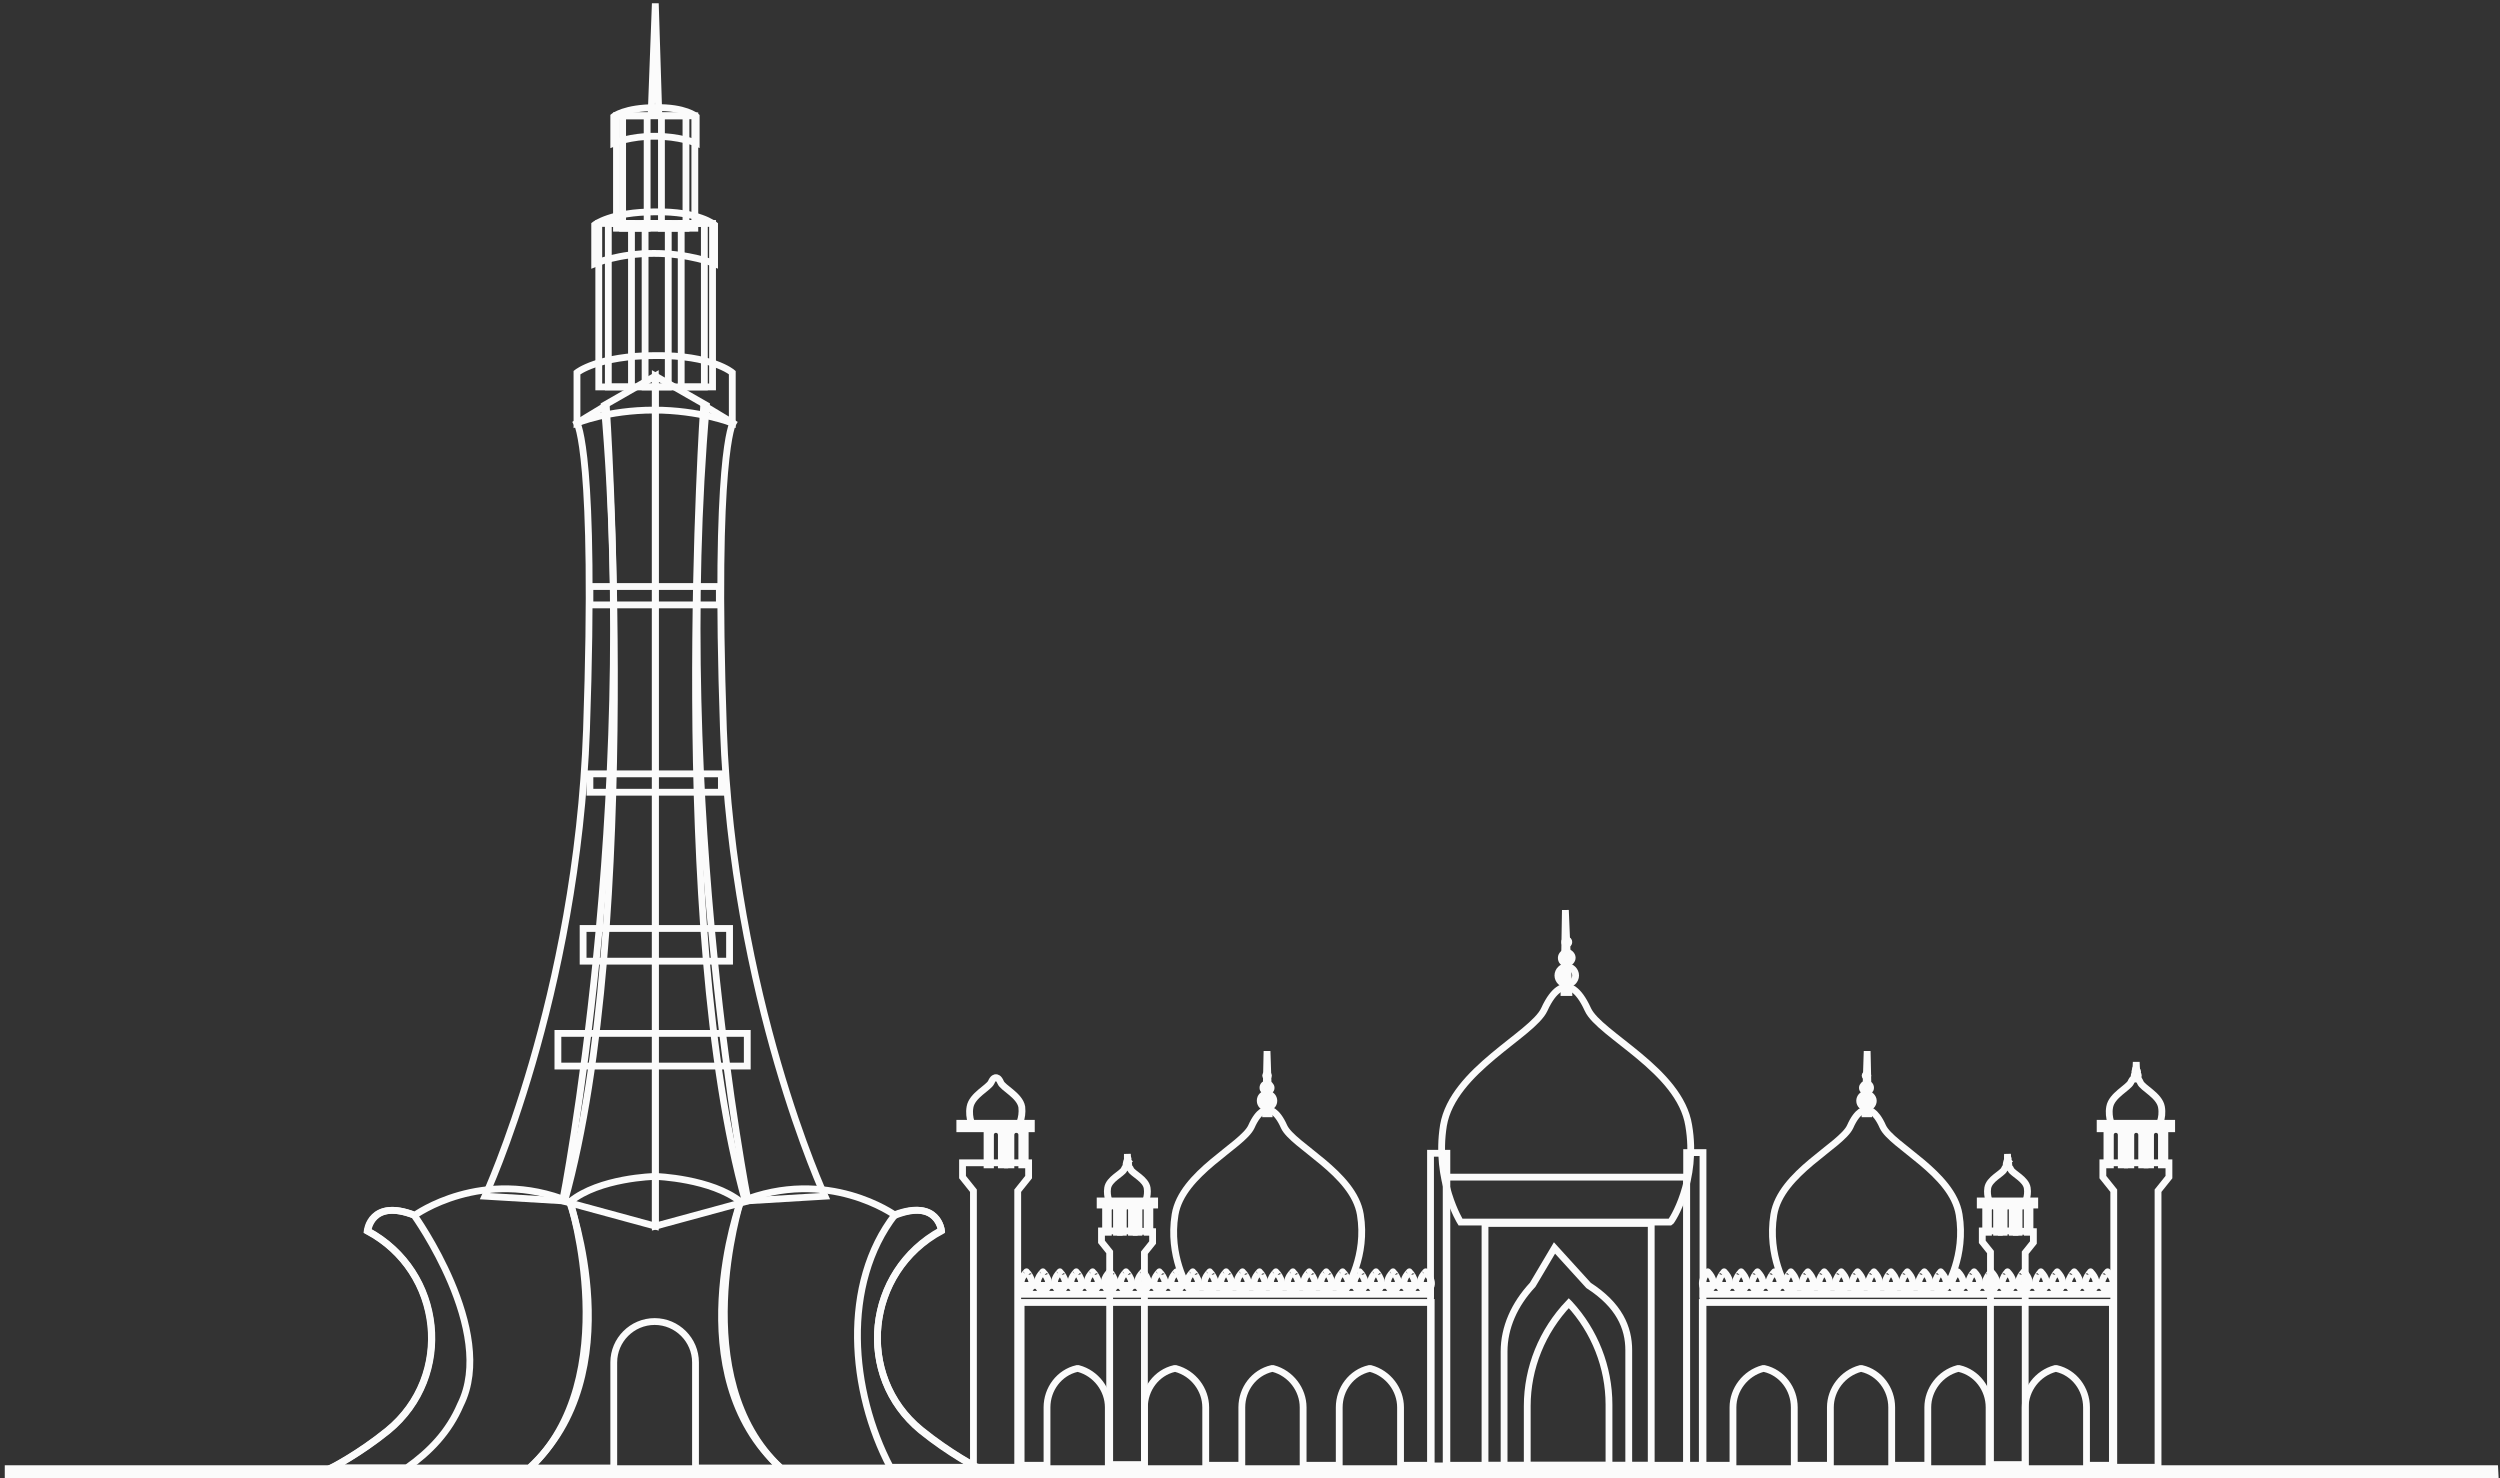 <svg xmlns="http://www.w3.org/2000/svg" xmlns:xlink="http://www.w3.org/1999/xlink" id="Layer_1" x="0px" y="0px" viewBox="0 0 367 217" style="enable-background:new 0 0 367 217;" xml:space="preserve"><rect x="0" y="0" width="367" height="217" fill="#333333" stroke="none"/><style type="text/css">	.st0{fill:none;}	.st1{fill:#FBFBFB;}	.st2{fill:none;stroke:#FBFBFB;stroke-miterlimit:10;}</style><rect x="0.2" class="st0" width="366.3" height="216.1"></rect><path class="st1" d="M366.7,215.1H0.7v1.9h366.1L366.7,215.1L366.7,215.1z"></path><g>	<path class="st2" d="M297.6,174.4c-0.2-1.3-2.1-2.1-2.4-2.7c-0.2-0.5-0.5-0.5-0.5-0.5c-0.1,0-0.3,0-0.5,0.5   c-0.3,0.6-2.2,1.4-2.4,2.7c-0.2,1.3,0.4,2.3,0.4,2.3h5C297.2,176.7,297.8,175.7,297.6,174.4L297.6,174.4z"></path>	<path class="st2" d="M294.7,171.1c0.1,0,0.2-0.1,0.2-0.2c0-0.1-0.1-0.2-0.2-0.2s-0.2,0.1-0.2,0.2S294.6,171.1,294.7,171.1z"></path>	<path class="st2" d="M294.6,170.5c0,0.1,0.1,0.1,0.1,0.1l0.1-0.1l-0.1-0.1C294.7,170.4,294.6,170.4,294.6,170.5z"></path>	<path class="st2" d="M294.7,170.1C294.7,170.1,294.7,170.2,294.7,170.1c0.1,0,0.1,0,0.1,0S294.8,170.1,294.7,170.1L294.7,170.1z"></path>	<path class="st2" d="M294.7,171.3v-1.9l0.1,1.9H294.7z"></path>	<path class="st2" d="M295.1,180.7h-0.7H291v1.6l1.2,1.5V215h2.2h0.7h2.2v-31.1l1.2-1.5v-1.6L295.1,180.7L295.1,180.7z"></path>	<path class="st2" d="M298.7,176.3h-8v0.6h8V176.3z"></path>	<path class="st2" d="M291.5,176.6v4.3h0.4v-3.3c0-0.3,0.3-0.6,0.6-0.6c0.3,0,0.6,0.3,0.6,0.6v3.3h0.4v-4.3H291.5z"></path>	<path class="st2" d="M293.8,176.6v4.3h0.4v-3.3c0-0.3,0.3-0.6,0.6-0.6c0.3,0,0.6,0.3,0.6,0.6v3.3h0.4v-4.3H293.8z"></path>	<path class="st2" d="M296,176.6v4.3h0.4v-3.3c0-0.3,0.3-0.6,0.6-0.6c0.3,0,0.6,0.3,0.6,0.6v3.3h0.4v-4.3H296z"></path>	<path class="st2" d="M168.4,174.4c-0.2-1.3-2.1-2.1-2.4-2.7c-0.2-0.5-0.5-0.5-0.5-0.5c-0.1,0-0.3,0-0.5,0.5   c-0.3,0.6-2.2,1.4-2.4,2.7s0.4,2.3,0.4,2.3h5C168,176.7,168.6,175.7,168.4,174.4L168.4,174.4z"></path>	<path class="st2" d="M165.5,171.1c0.1,0,0.2-0.1,0.2-0.2c0-0.1-0.1-0.2-0.2-0.2c-0.1,0-0.2,0.1-0.2,0.2S165.4,171.1,165.5,171.1z"></path>	<path class="st2" d="M165.4,170.5c0,0.1,0.1,0.1,0.1,0.1l0.1-0.1l-0.1-0.1C165.5,170.4,165.4,170.4,165.4,170.5z"></path>	<path class="st2" d="M165.5,170.1C165.5,170.1,165.5,170.2,165.5,170.1c0.1,0,0.1,0,0.1,0C165.6,170.1,165.5,170.1,165.5,170.1   L165.5,170.1z"></path>	<path class="st2" d="M165.5,171.3v-1.9l0.1,1.9H165.5z"></path>	<path class="st2" d="M165.9,180.7h-0.7h-3.5v1.6l1.2,1.5V215h2.2h0.7h2.2v-31.1l1.2-1.5v-1.6L165.9,180.7L165.9,180.7z"></path>	<path class="st2" d="M169.5,176.3h-8v0.6h8V176.3z"></path>	<path class="st2" d="M162.3,176.6v4.3h0.4v-3.3c0-0.3,0.3-0.6,0.6-0.6s0.6,0.3,0.6,0.6v3.3h0.4v-4.3H162.3z"></path>	<path class="st2" d="M164.5,176.6v4.3h0.4v-3.3c0-0.3,0.3-0.6,0.6-0.6s0.6,0.3,0.6,0.6v3.3h0.4v-4.3H164.5z"></path>	<path class="st2" d="M166.8,176.6v4.3h0.4v-3.3c0-0.3,0.3-0.6,0.6-0.6s0.6,0.3,0.6,0.6v3.3h0.4v-4.3H166.8z"></path>	<path class="st2" d="M242.4,179.6H218v35.5h24.4V179.6z"></path>	<path class="st2" d="M224.2,215.1h12v-8.9c0-5.5-2.1-10.8-5.8-14.8l-0.1-0.1c-3.9,4.1-6.1,9.5-6.1,15.1V215.1z"></path>	<path class="st2" d="M199.7,178.3c-1-6.1-9.9-10.1-11.2-12.9c-1.1-2.5-2.2-2.5-2.4-2.5s-1.3,0-2.4,2.5c-1.3,2.8-10.2,6.8-11.2,12.9   c-1,6.1,1.9,10.7,1.9,10.7h23.3C197.7,189,200.7,184.4,199.7,178.3z"></path>	<path class="st2" d="M186,162.6c0.5,0,1-0.4,1-1c0-0.5-0.4-1-1-1s-1,0.4-1,1C185,162.2,185.5,162.6,186,162.6z"></path>	<path class="st2" d="M185.4,159.7c0,0.3,0.3,0.6,0.6,0.6s0.6-0.3,0.6-0.6s-0.3-0.6-0.6-0.6S185.4,159.3,185.4,159.7z"></path>	<path class="st2" d="M186,158.1c0.1,0,0.2-0.1,0.2-0.2c0-0.1-0.1-0.2-0.2-0.2s-0.2,0.1-0.2,0.2S185.9,158.1,186,158.1z"></path>	<path class="st2" d="M185.8,163.5l0.2-9.2l0.3,9.2H185.8z"></path>	<path class="st2" d="M210,188.7h-60.1v1.3H210L210,188.7L210,188.7z"></path>	<path class="st2" d="M150.7,189.6c0,0-1.8-1,0-2.9C150.7,186.7,152.5,188.6,150.7,189.6z"></path>	<path class="st2" d="M153.1,189.6c0,0-1.8-1,0-2.9C153.1,186.7,155,188.6,153.1,189.6z"></path>	<path class="st2" d="M155.6,189.6c0,0-1.8-1,0-2.9C155.6,186.7,157.4,188.6,155.6,189.6z"></path>	<path class="st2" d="M158,189.6c0,0-1.8-1,0-2.9C158,186.7,159.8,188.6,158,189.6z"></path>	<path class="st2" d="M160.4,189.6c0,0-1.8-1,0-2.9C160.4,186.7,162.3,188.6,160.4,189.6z"></path>	<path class="st2" d="M162.9,189.6c0,0-1.8-1,0-2.9C162.9,186.7,164.7,188.6,162.9,189.6z"></path>	<path class="st2" d="M165.3,189.6c0,0-1.8-1,0-2.9C165.3,186.7,167.2,188.6,165.3,189.6z"></path>	<path class="st2" d="M167.8,189.6c0,0-1.8-1,0-2.9C167.8,186.7,169.6,188.6,167.8,189.6z"></path>	<path class="st2" d="M170.2,189.6c0,0-1.8-1,0-2.9C170.2,186.7,172.1,188.6,170.2,189.6z"></path>	<path class="st2" d="M172.7,189.6c0,0-1.8-1,0-2.9C172.7,186.7,174.5,188.6,172.7,189.6z"></path>	<path class="st2" d="M175.1,189.6c0,0-1.8-1,0-2.9C175.1,186.7,177,188.6,175.1,189.6z"></path>	<path class="st2" d="M177.6,189.6c0,0-1.8-1,0-2.9C177.6,186.7,179.4,188.6,177.6,189.6z"></path>	<path class="st2" d="M180,189.6c0,0-1.8-1,0-2.9C180,186.7,181.8,188.6,180,189.6z"></path>	<path class="st2" d="M182.4,189.6c0,0-1.8-1,0-2.9C182.4,186.7,184.3,188.6,182.4,189.6z"></path>	<path class="st2" d="M184.9,189.6c0,0-1.8-1,0-2.9C184.9,186.7,186.7,188.6,184.9,189.6z"></path>	<path class="st2" d="M187.3,189.6c0,0-1.8-1,0-2.9C187.3,186.7,189.2,188.6,187.3,189.6z"></path>	<path class="st2" d="M189.8,189.6c0,0-1.8-1,0-2.9C189.8,186.7,191.6,188.6,189.8,189.6z"></path>	<path class="st2" d="M192.2,189.6c0,0-1.8-1,0-2.9C192.2,186.7,194.1,188.6,192.2,189.6z"></path>	<path class="st2" d="M194.7,189.6c0,0-1.8-1,0-2.9C194.7,186.7,196.5,188.6,194.7,189.6z"></path>	<path class="st2" d="M197.1,189.6c0,0-1.8-1,0-2.9C197.1,186.7,199,188.6,197.1,189.6z"></path>	<path class="st2" d="M199.6,189.6c0,0-1.8-1,0-2.9C199.6,186.7,201.4,188.6,199.6,189.6z"></path>	<path class="st2" d="M202,189.6c0,0-1.8-1,0-2.9C202,186.7,203.8,188.6,202,189.6z"></path>	<path class="st2" d="M204.5,189.6c0,0-1.8-1,0-2.9C204.5,186.7,206.3,188.6,204.5,189.6z"></path>	<path class="st2" d="M206.9,189.6c0,0-1.8-1,0-2.9C206.9,186.7,208.7,188.6,206.9,189.6z"></path>	<path class="st2" d="M209.3,189.6c0,0-1.8-1,0-2.9C209.3,186.7,211.2,188.6,209.3,189.6z"></path>	<path class="st2" d="M149.9,191.2v23.9h3.8v-8.5c0-2.7,1.8-5.1,4.4-5.7h0.1h0.1c2.6,0.7,4.4,3.1,4.4,5.7v8.5h5.3v-8.5   c0-2.7,1.8-5.1,4.4-5.7h0.1h0.1c2.6,0.7,4.4,3.1,4.4,5.7v8.5h5.3v-8.5c0-2.7,1.8-5.1,4.4-5.7h0.1h0.1c2.6,0.7,4.4,3.1,4.4,5.7v8.5   h5.3v-8.5c0-2.7,1.8-5.1,4.4-5.7h0.1h0.1c2.6,0.7,4.4,3.1,4.4,5.7v8.5h4.5v-23.9H149.9L149.9,191.2z"></path>	<path class="st2" d="M247.9,165.2c-1.3-8.1-13.1-13.3-14.8-17c-1.5-3.3-2.8-3.3-3.2-3.3c-0.3,0-1.7,0-3.2,3.3   c-1.7,3.7-13.4,8.9-14.8,17c-1.3,8.1,2.5,14.2,2.5,14.2h30.8C245.4,179.3,249.3,173.3,247.9,165.2L247.9,165.2z"></path>	<path class="st2" d="M228.7,143.2c0,0.7,0.6,1.3,1.3,1.3s1.3-0.6,1.3-1.3s-0.6-1.3-1.3-1.3S228.7,142.5,228.7,143.2z"></path>	<path class="st2" d="M230,141.4c0.4,0,0.8-0.4,0.8-0.8c0-0.4-0.4-0.8-0.8-0.8s-0.8,0.4-0.8,0.8C229.2,141.1,229.5,141.4,230,141.4z"></path>	<path class="st2" d="M229.7,138.3c0,0.2,0.1,0.3,0.3,0.3c0.2,0,0.3-0.1,0.3-0.3s-0.1-0.3-0.3-0.3S229.7,138.1,229.7,138.3z"></path>	<path class="st2" d="M229.6,145.7l0.2-12.1l0.5,12.1H229.6z"></path>	<path class="st2" d="M239.1,215.1h-18.3v-16.7c0-3.5,1.5-6.9,4.2-9.8l3.2-5.4l5,5.5c4.5,2.9,5.9,6.2,5.9,9.5V215.1z M212.3,172.8   v42.3h35.3v-42.3H212.3z"></path>	<path class="st2" d="M212.4,169.3H210v45.9h2.4V169.3z"></path>	<path class="st2" d="M260.4,178.3c1-6.1,9.9-10.1,11.2-12.9c1.1-2.5,2.2-2.5,2.4-2.5c0.2,0,1.3,0,2.4,2.5   c1.3,2.8,10.2,6.8,11.2,12.9c1,6.1-1.9,10.7-1.9,10.7h-23.4C262.3,189,259.4,184.4,260.4,178.3z"></path>	<path class="st2" d="M275,161.6c0,0.5-0.4,1-1,1c-0.5,0-1-0.4-1-1c0-0.5,0.4-1,1-1C274.5,160.6,275,161.1,275,161.6z"></path>	<path class="st2" d="M274.6,159.7c0,0.3-0.3,0.6-0.6,0.6c-0.3,0-0.6-0.3-0.6-0.6s0.3-0.6,0.6-0.6   C274.3,159.1,274.6,159.3,274.6,159.7z"></path>	<path class="st2" d="M274.2,157.9c0,0.1-0.1,0.2-0.2,0.2s-0.2-0.1-0.2-0.2c0-0.1,0.1-0.2,0.2-0.2S274.2,157.8,274.2,157.9z"></path>	<path class="st2" d="M274.3,163.5l-0.2-9.2l-0.3,9.2H274.3z"></path>	<path class="st2" d="M250,190h60.1v-1.3H250V190z"></path>	<path class="st2" d="M309.4,189.6c0,0,1.8-1,0-2.9C309.4,186.7,307.5,188.6,309.4,189.6z"></path>	<path class="st2" d="M306.9,189.6c0,0,1.8-1,0-2.9C306.9,186.7,305.1,188.6,306.9,189.6z"></path>	<path class="st2" d="M304.5,189.6c0,0,1.8-1,0-2.9C304.5,186.7,302.6,188.6,304.5,189.6z"></path>	<path class="st2" d="M302,189.6c0,0,1.8-1,0-2.9C302,186.7,300.2,188.6,302,189.6z"></path>	<path class="st2" d="M299.6,189.6c0,0,1.8-1,0-2.9C299.6,186.7,297.8,188.6,299.6,189.6z"></path>	<path class="st2" d="M297.1,189.6c0,0,1.8-1,0-2.9C297.1,186.7,295.3,188.6,297.1,189.6z"></path>	<path class="st2" d="M294.7,189.6c0,0,1.8-1,0-2.9C294.7,186.7,292.9,188.6,294.7,189.6z"></path>	<path class="st2" d="M292.3,189.6c0,0,1.8-1,0-2.9C292.3,186.7,290.4,188.6,292.3,189.6z"></path>	<path class="st2" d="M289.8,189.6c0,0,1.8-1,0-2.9C289.8,186.7,288,188.6,289.8,189.6z"></path>	<path class="st2" d="M287.4,189.6c0,0,1.8-1,0-2.9C287.4,186.7,285.5,188.6,287.4,189.6z"></path>	<path class="st2" d="M284.9,189.6c0,0,1.8-1,0-2.9C284.9,186.7,283.1,188.6,284.9,189.6z"></path>	<path class="st2" d="M282.5,189.6c0,0,1.8-1,0-2.9C282.5,186.7,280.6,188.6,282.5,189.6z"></path>	<path class="st2" d="M280,189.6c0,0,1.8-1,0-2.9C280,186.7,278.2,188.6,280,189.6z"></path>	<path class="st2" d="M277.6,189.6c0,0,1.8-1,0-2.9C277.6,186.7,275.7,188.6,277.6,189.6z"></path>	<path class="st2" d="M275.1,189.6c0,0,1.8-1,0-2.9C275.1,186.7,273.3,188.6,275.1,189.6z"></path>	<path class="st2" d="M272.7,189.6c0,0,1.8-1,0-2.9C272.7,186.7,270.9,188.6,272.7,189.6z"></path>	<path class="st2" d="M270.3,189.6c0,0,1.8-1,0-2.9C270.3,186.7,268.4,188.6,270.3,189.6z"></path>	<path class="st2" d="M267.8,189.6c0,0,1.8-1,0-2.9C267.8,186.7,266,188.6,267.8,189.6z"></path>	<path class="st2" d="M265.4,189.6c0,0,1.8-1,0-2.9C265.4,186.7,263.5,188.6,265.4,189.6z"></path>	<path class="st2" d="M262.9,189.6c0,0,1.8-1,0-2.9C262.9,186.7,261.1,188.6,262.9,189.6z"></path>	<path class="st2" d="M260.5,189.6c0,0,1.8-1,0-2.9C260.5,186.7,258.6,188.6,260.5,189.6z"></path>	<path class="st2" d="M258,189.6c0,0,1.8-1,0-2.9C258,186.7,256.2,188.6,258,189.6z"></path>	<path class="st2" d="M255.6,189.6c0,0,1.8-1,0-2.9C255.6,186.7,253.7,188.6,255.6,189.6z"></path>	<path class="st2" d="M253.1,189.6c0,0,1.8-1,0-2.9C253.1,186.7,251.3,188.6,253.1,189.6z"></path>	<path class="st2" d="M250.7,189.6c0,0,1.8-1,0-2.9C250.7,186.7,248.9,188.6,250.7,189.6z"></path>	<path class="st2" d="M310.1,191.2v23.9h-3.8v-8.5c0-2.7-1.8-5.1-4.4-5.7h-0.1h-0.1c-2.6,0.7-4.4,3.1-4.4,5.7v8.5H292v-8.5   c0-2.7-1.8-5.1-4.4-5.7h-0.1h-0.1c-2.6,0.7-4.4,3.1-4.4,5.7v8.5h-5.3v-8.5c0-2.7-1.8-5.1-4.4-5.7h-0.1h-0.1   c-2.6,0.7-4.4,3.1-4.4,5.7v8.5h-5.3v-8.5c0-2.7-1.8-5.1-4.4-5.7h-0.1h-0.1c-2.6,0.7-4.4,3.1-4.4,5.7v8.5h-4.5v-23.9H310.1   L310.1,191.2z"></path>	<path class="st2" d="M247.6,215.1h2.4v-45.9h-2.4V215.1z"></path>	<path class="st2" d="M150,162.5c-0.3-1.7-2.8-2.8-3.1-3.6c-0.3-0.7-0.6-0.7-0.7-0.7c-0.1,0-0.4,0-0.7,0.7c-0.4,0.8-2.8,1.9-3.1,3.6   c-0.3,1.7,0.5,3,0.5,3h6.5C149.4,165.5,150.2,164.2,150,162.5z"></path>	<path class="st2" d="M146.6,170.7h-0.9h-4.4v2.1l1.6,2v40.6h2.8h0.9h2.8v-40.6l1.6-2v-2.1L146.6,170.7L146.6,170.7z"></path>	<path class="st2" d="M151.4,164.9h-10.5v0.8h10.5V164.9z"></path>	<path class="st2" d="M144.9,165.3v5.7h0.5v-4.4c0-0.4,0.3-0.8,0.8-0.8c0.4,0,0.8,0.3,0.8,0.8v4.4h0.5v-5.7H144.9L144.9,165.3z"></path>	<path class="st2" d="M147.9,165.3v5.7h0.5v-4.4c0-0.4,0.3-0.8,0.8-0.8c0.4,0,0.8,0.3,0.8,0.8v4.4h0.5v-5.7H147.9L147.9,165.3z"></path>	<path class="st2" d="M317.3,162.5c-0.3-1.7-2.8-2.8-3.1-3.6c-0.3-0.7-0.6-0.7-0.7-0.7s-0.4,0-0.7,0.7c-0.4,0.8-2.8,1.9-3.1,3.6   c-0.3,1.7,0.5,3,0.5,3h6.5C316.8,165.5,317.6,164.2,317.3,162.5z"></path>	<path class="st2" d="M313.6,158.2c0.2,0,0.3-0.1,0.3-0.3s-0.1-0.3-0.3-0.3c-0.2,0-0.3,0.1-0.3,0.3   C313.3,158,313.4,158.2,313.6,158.2z"></path>	<path class="st2" d="M313.6,157.5c0.1,0,0.2-0.1,0.2-0.2c0-0.1-0.1-0.2-0.2-0.2s-0.2,0.1-0.2,0.2   C313.4,157.4,313.5,157.5,313.6,157.5z"></path>	<path class="st2" d="M313.5,156.9L313.5,156.9c0.1,0.1,0.1,0,0.1,0C313.6,156.8,313.6,156.8,313.5,156.9   C313.5,156.8,313.5,156.8,313.5,156.9z"></path>	<path class="st2" d="M313.5,158.4l0.1-2.5l0.1,2.5H313.5z"></path>	<path class="st2" d="M314,170.7h-0.9h-4.4v2.1l1.6,2v40.6h2.8h0.9h2.8v-40.6l1.6-2v-2.1L314,170.7L314,170.7z"></path>	<path class="st2" d="M318.8,164.9h-10.5v0.8h10.5V164.9z"></path>	<path class="st2" d="M309.3,165.3v5.7h0.5v-4.4c0-0.4,0.3-0.8,0.8-0.8c0.4,0,0.8,0.3,0.8,0.8v4.4h0.5v-5.7H309.3L309.3,165.3z"></path>	<path class="st2" d="M312.3,165.3v5.7h0.5v-4.4c0-0.4,0.3-0.8,0.8-0.8c0.4,0,0.8,0.3,0.8,0.8v4.4h0.5v-5.7H312.3L312.3,165.3z"></path>	<path class="st2" d="M315.2,165.3v5.7h0.5v-4.4c0-0.4,0.3-0.8,0.8-0.8c0.4,0,0.8,0.3,0.8,0.8v4.4h0.5v-5.7H315.2L315.2,165.3z"></path></g><g>	<path class="st2" d="M102,17H90.5v16.5H102V17z"></path>	<path class="st2" d="M95,17h-3.6v16.5H95V17z"></path>	<path class="st2" d="M100.7,17h-3.6v16.5h3.6V17z"></path>	<path class="st2" d="M90.1,21c0,0,2.4-1,6-1s6.1,1,6.1,1v-3.9c0,0-1.6-1.4-6-1.3c-4.5,0-6.1,1.3-6.1,1.3V21z"></path>	<path class="st2" d="M95.6,16.5l0.6-16l0.5,15.9L95.6,16.5z"></path>	<path class="st2" d="M104.6,32.8H87.9v24h16.7V32.8z"></path>	<path class="st2" d="M92.7,32.8h-3.4v24h3.4V32.8z"></path>	<path class="st2" d="M98.1,32.8h-3.4v24h3.4V32.8z"></path>	<path class="st2" d="M103.4,32.8H100v24h3.4V32.8z"></path>	<path class="st2" d="M87.3,38.7c0,0,3.5-1.5,8.7-1.5s8.9,1.5,8.9,1.5V33c0,0-2.3-2-8.7-1.9c-6.5,0-8.9,1.9-8.9,1.9   S87.3,38.7,87.3,38.7z"></path>	<path class="st2" d="M96.2,55.2V180l-13.6-3.7c0,0,11.3-57.5,6.1-116.8L96.2,55.2z"></path>	<path class="st2" d="M89,59.5c0,0,5.2,76.2-6.1,116.8l-11.7-0.7c0,0,13.5-29.1,14.9-68.5c1.4-40.6-1.4-45-1.4-45L89,59.5L89,59.5z"></path>	<path class="st2" d="M96.2,55.2V180l13.6-3.7c0,0-11.3-57.5-6.1-116.8L96.2,55.2z"></path>	<path class="st2" d="M103.3,59.5c0,0-5.2,76.2,6.1,116.8l11.7-0.7c0,0-13.5-29.1-14.9-68.5c-1.4-40.6,1.4-45,1.4-45L103.3,59.5   L103.3,59.5z"></path>	<path class="st2" d="M109.7,151.7H81.9v4.8h27.8V151.7z"></path>	<path class="st2" d="M107.1,136.3H85.6v4.8h21.5V136.3z"></path>	<path class="st2" d="M105.9,113.6H86.6v2.7h19.3V113.6z"></path>	<path class="st2" d="M105.6,86.1h-19v2.7h19V86.1z"></path>	<path class="st2" d="M84.7,62.1c0,0,4.5-1.9,11.3-1.9c6.7,0,11.5,1.9,11.5,1.9v-7.4c0,0-3-2.6-11.3-2.5c-8.4,0-11.5,2.5-11.5,2.5   V62.1z"></path>	<path class="st2" d="M60.9,178.4c0,0,9.9-7.2,22.7-2c0,0,9.2,25.3-5.9,39.1h-29c0,0,4.1-2.1,8.3-5.5c9.7-8,8.1-23.3-3-29.3   C54,180.7,54.5,175.9,60.9,178.4z"></path>	<path class="st2" d="M90.1,215.5V200c0-3.3,2.7-6,6-6s6,2.7,6,6v15.5h12.5c-14.1-13.2-5.9-39.1-5.9-39.1   c-4.3-3.4-12.3-3.7-12.5-3.7l0,0l0,0c-0.2,0-8.2,0.2-12.5,3.7c0,0,8.1,25.9-5.9,39.1H90.1z"></path>	<path class="st2" d="M131.4,178.4c0,0-9.9-7.2-22.7-2c0,0-9.2,25.3,5.9,39.1h28.9c0,0-4.1-2.1-8.3-5.5c-9.7-8-8.1-23.3,3-29.3   C138.2,180.7,137.8,175.9,131.4,178.4L131.4,178.4z"></path>	<path class="st2" d="M135.2,209.9c-9.7-7.9-8.1-23.3,3-29.3c0,0-0.6-4.6-6.8-2.3c-7.9,10.2-6.6,25.9-0.7,37.1h12.8   C143.6,215.5,139.5,213.4,135.2,209.9z"></path>	<path class="st2" d="M67.6,206.2c5.4-10.8-6.8-27.8-6.8-27.8c-6.4-2.5-6.9,2.3-6.9,2.3c11.1,5.9,12.8,21.3,3,29.3   c-4.3,3.5-8.3,5.5-8.3,5.5h11.1C63.1,213.1,65.9,210.2,67.6,206.2z"></path></g></svg>